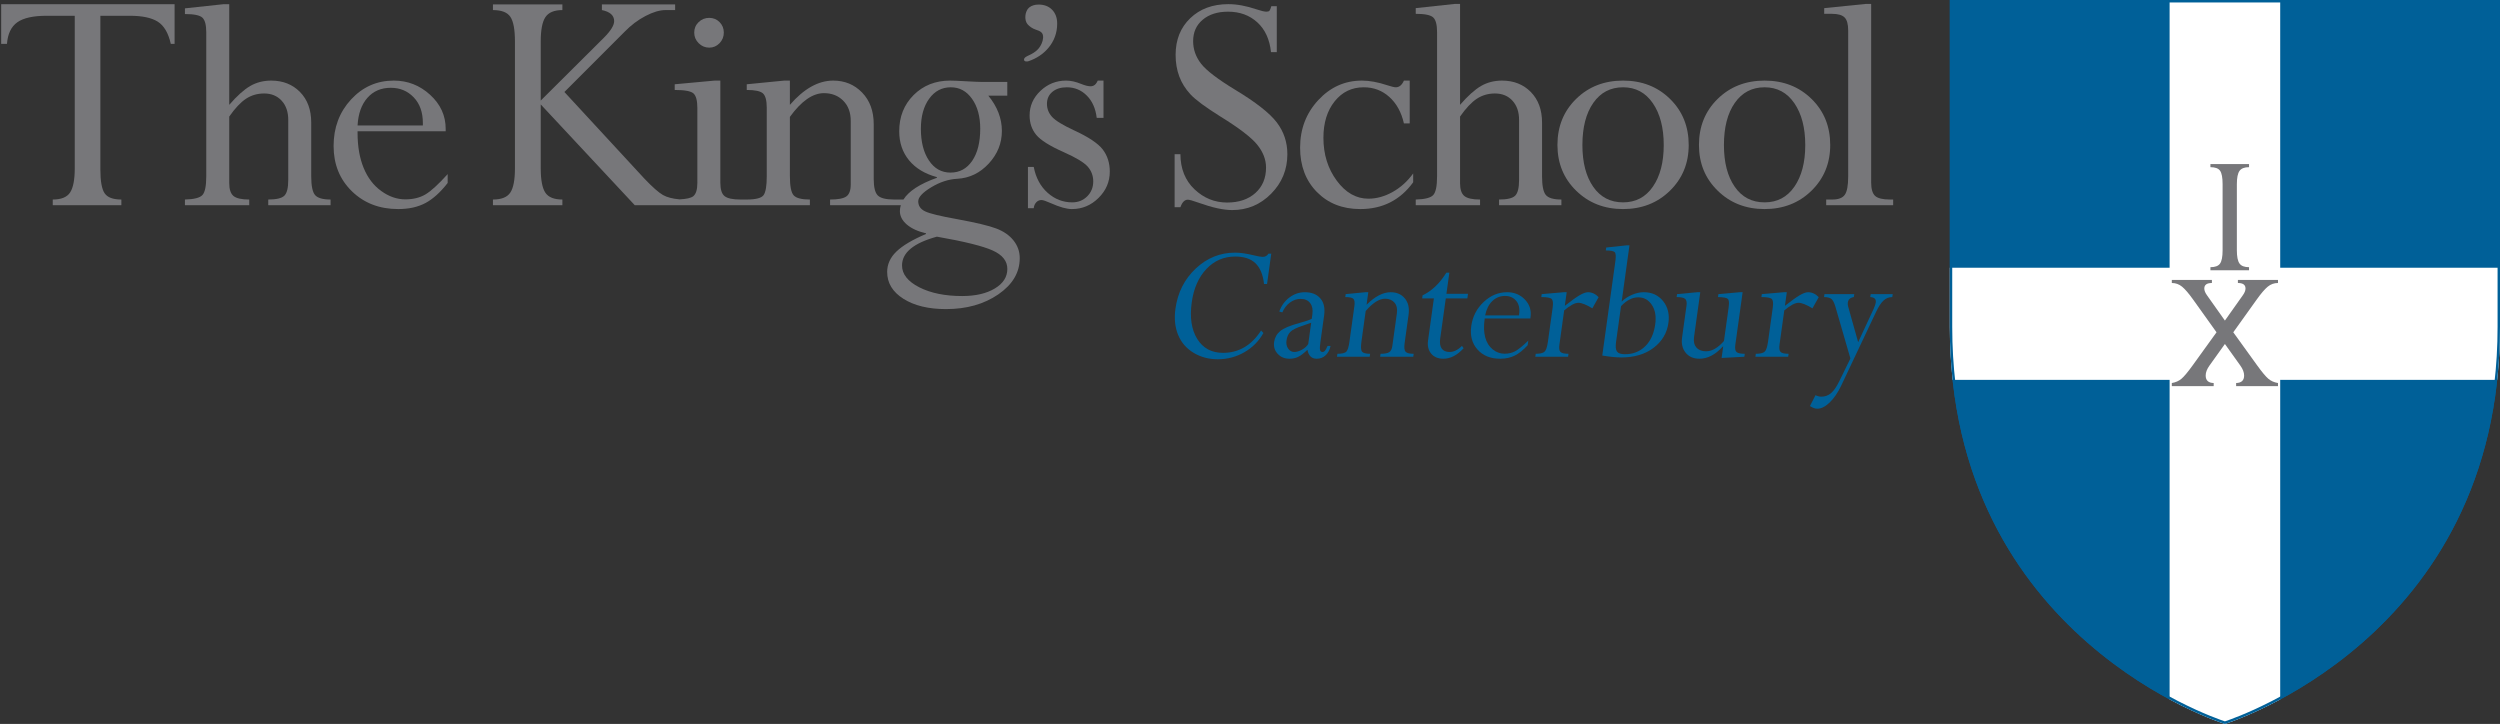 <?xml version="1.0" encoding="UTF-8"?>
<svg width="259px" height="75px" viewBox="0 0 259 75" version="1.1" xmlns="http://www.w3.org/2000/svg" xmlns:xlink="http://www.w3.org/1999/xlink">
    <rect x="0" y="0" width="259" height="75" fill="#333333" stroke="none"/>
    <!-- Generator: Sketch 46.2 (44496) - http://www.bohemiancoding.com/sketch -->
    <title>logo</title>
    <desc>Created with Sketch.</desc>
    <defs></defs>
    <g id="Page-1" stroke="none" stroke-width="1" fill="none" fill-rule="evenodd">
        <g id="Home-slider" transform="translate(-1099, -44)">
            <g id="logo" transform="translate(1099, 44)">
                <g id="Group-7" transform="translate(202, 0)">
                    <path d="M0,0 L0,33.855 C0,66.227 28.5,75 28.5,75 C28.5,75 57,66.227 57,33.855 L57,0 L0,0 Z" id="Fill-260" fill="#006098"></path>
                    <path d="M34.229,27.736 L34.229,0 L22.771,0 L22.771,27.736 L0,27.736 L0,33.855 C0,35.772 0.107,37.599 0.295,39.354 L22.771,39.354 L22.771,72.459 C26.133,74.267 28.5,75 28.5,75 C28.5,75 30.866,74.267 34.229,72.459 L34.229,39.354 L56.705,39.354 C56.893,37.599 57,35.772 57,33.855 L57,27.736 L34.229,27.736 Z" id="Fill-262" fill="#FFFFFF"></path>
                    <path d="M57,0 L0,0 L0,33.855 C0,66.227 28.5,75 28.5,75 C28.5,75 57,66.227 57,33.855 L57,0 Z M56.749,0.254 L56.749,33.855 C56.749,50.472 49.056,60.704 42.602,66.362 C35.979,72.167 29.27,74.48 28.5,74.733 C27.73,74.48 21.021,72.167 14.398,66.362 C7.944,60.704 0.251,50.472 0.251,33.855 L0.251,0.254 L56.749,0.254 L56.749,0.254 Z" id="Fill-264" fill="#006098"></path>
                    <path d="M31,17 L31,17.319 C30.527,17.319 30.198,17.447 30.014,17.704 C29.831,17.96 29.739,18.417 29.739,19.074 L29.739,25.935 C29.739,26.593 29.831,27.047 30.014,27.301 C30.198,27.555 30.527,27.681 31,27.681 L31,28 L27,28 L27,27.681 C27.487,27.681 27.818,27.557 27.995,27.306 C28.173,27.056 28.261,26.599 28.261,25.935 L28.261,19.074 C28.261,18.398 28.174,17.937 28,17.69 C27.826,17.442 27.493,17.319 27,17.319 L27,17 L31,17 Z" id="Fill-266" fill="#77777A"></path>
                    <path d="M32.934,29.703 C33.244,29.446 33.6,29.318 34,29.318 L34,29 L33.788,29 L30.327,29 L29.847,29 L29.847,29.318 C30.373,29.318 30.635,29.509 30.635,29.892 C30.635,30.098 30.543,30.329 30.358,30.587 L28.5,33.212 L26.642,30.587 C26.457,30.329 26.365,30.098 26.365,29.892 C26.365,29.509 26.628,29.318 27.153,29.318 L27.153,29 L26.673,29 L23.213,29 L23,29 L23,29.318 C23.4,29.318 23.756,29.446 24.066,29.703 C24.377,29.959 24.757,30.403 25.206,31.034 L27.632,34.425 L25.16,37.852 C24.661,38.543 24.276,39.005 24.001,39.239 C23.728,39.471 23.393,39.618 23,39.681 L23,40 L26.461,40 L27.337,40 L27.337,39.681 C26.786,39.668 26.509,39.41 26.509,38.906 C26.509,38.578 26.641,38.232 26.906,37.866 L28.5,35.638 L30.094,37.866 C30.359,38.232 30.491,38.578 30.491,38.906 C30.491,39.41 30.215,39.668 29.663,39.681 L29.663,40 L30.539,40 L34,40 L34,39.681 C33.607,39.618 33.272,39.471 32.999,39.239 C32.725,39.005 32.339,38.543 31.84,37.852 L29.368,34.425 L31.794,31.034 C32.244,30.403 32.623,29.959 32.934,29.703" id="Fill-294" fill="#77777A"></path>
                </g>
                <g id="Group-6">
                    <g id="Group" transform="translate(121.118, 25.407)" fill="#006098">
                        <path d="M10.584,0.874 L10.148,4.014 L9.838,4.014 C9.725,3.039 9.427,2.322 8.944,1.861 C8.462,1.4 7.764,1.17 6.854,1.17 C5.671,1.17 4.674,1.601 3.863,2.462 C3.052,3.323 2.547,4.471 2.348,5.907 C2.129,7.481 2.318,8.748 2.915,9.707 C3.511,10.667 4.401,11.148 5.583,11.148 C7.22,11.148 8.537,10.376 9.532,8.832 L9.77,9.093 C9.305,9.931 8.65,10.593 7.805,11.08 C6.96,11.567 6.041,11.812 5.048,11.812 C4.108,11.812 3.268,11.587 2.53,11.139 C1.791,10.69 1.259,10.072 0.934,9.286 C0.609,8.499 0.517,7.594 0.659,6.572 C0.892,4.897 1.593,3.51 2.762,2.412 C3.931,1.315 5.291,0.766 6.839,0.766 C7.359,0.766 8.006,0.858 8.778,1.044 C9.213,1.152 9.515,1.206 9.686,1.206 C9.953,1.206 10.154,1.095 10.291,0.874 L10.584,0.874 Z" id="Fill-240"></path>
                        <path d="M14.416,10.233 L14.722,8.025 C14.529,8.103 14.248,8.201 13.883,8.321 C13.208,8.542 12.765,8.762 12.555,8.981 C12.344,9.199 12.213,9.493 12.162,9.864 C12.116,10.188 12.173,10.468 12.333,10.703 C12.492,10.94 12.705,11.058 12.971,11.058 C13.213,11.058 13.479,10.979 13.767,10.82 C14.055,10.661 14.271,10.466 14.416,10.233 M12.475,11.758 C11.972,11.758 11.565,11.589 11.251,11.251 C10.937,10.913 10.813,10.505 10.88,10.026 C10.943,9.571 11.151,9.196 11.502,8.9 C11.853,8.604 12.524,8.321 13.513,8.052 C14.133,7.884 14.555,7.741 14.779,7.621 L14.846,7.137 C14.912,6.665 14.834,6.283 14.614,5.993 C14.395,5.703 14.065,5.558 13.628,5.558 C13.232,5.558 12.863,5.683 12.521,5.935 C12.178,6.185 11.915,6.526 11.731,6.957 L11.416,6.867 C11.63,6.263 11.98,5.779 12.464,5.414 C12.949,5.049 13.485,4.867 14.07,4.867 C14.762,4.867 15.292,5.077 15.663,5.499 C16.033,5.921 16.166,6.506 16.063,7.254 L15.675,10.044 C15.62,10.439 15.607,10.707 15.638,10.847 C15.669,10.988 15.755,11.058 15.897,11.058 C15.992,11.058 16.074,11.017 16.144,10.937 C16.215,10.856 16.306,10.687 16.419,10.43 L16.729,10.43 C16.643,10.837 16.473,11.159 16.219,11.399 C15.963,11.639 15.655,11.758 15.295,11.758 C14.768,11.758 14.448,11.45 14.332,10.834 C13.964,11.187 13.647,11.429 13.38,11.561 C13.114,11.692 12.812,11.758 12.475,11.758" id="Fill-242"></path>
                        <path d="M20.638,4.867 L20.457,6.167 C21.328,5.3 22.163,4.867 22.961,4.867 C23.582,4.867 24.07,5.081 24.424,5.51 C24.779,5.937 24.907,6.503 24.809,7.203 L24.401,10.141 C24.339,10.591 24.371,10.887 24.499,11.03 C24.627,11.175 24.907,11.246 25.339,11.246 L25.297,11.552 L21.865,11.552 L21.907,11.246 C22.333,11.246 22.631,11.191 22.804,11.08 C22.975,10.969 23.084,10.755 23.128,10.438 L23.601,7.032 C23.664,6.577 23.58,6.214 23.349,5.944 C23.117,5.674 22.791,5.54 22.371,5.54 C21.768,5.54 21.1,5.965 20.367,6.814 L19.925,9.997 C19.85,10.536 19.871,10.879 19.989,11.026 C20.106,11.173 20.386,11.246 20.825,11.246 L20.782,11.552 L17.396,11.552 L17.438,11.246 C17.928,11.246 18.24,11.167 18.375,11.008 C18.51,10.849 18.613,10.511 18.684,9.996 L19.194,6.323 C19.248,5.934 19.216,5.677 19.097,5.554 C18.979,5.431 18.697,5.369 18.254,5.369 L18.296,5.064 L20.328,4.867 L20.638,4.867 Z" id="Fill-244"></path>
                        <path d="M28.726,2.839 L29.036,2.839 L28.731,5.028 L30.966,5.028 L30.9,5.504 L28.666,5.504 L28.083,9.695 C28.024,10.131 28.077,10.467 28.245,10.704 C28.414,10.94 28.683,11.058 29.056,11.058 C29.493,11.058 29.922,10.848 30.34,10.43 L30.511,10.672 C29.848,11.396 29.151,11.757 28.417,11.757 C27.869,11.757 27.446,11.581 27.152,11.228 C26.858,10.875 26.751,10.42 26.828,9.865 L27.433,5.504 L26.218,5.504 L26.261,5.189 C27.211,4.741 28.032,3.958 28.726,2.839" id="Fill-246"></path>
                        <path d="M32.743,7.271 L36.247,7.271 L36.264,7.146 C36.344,6.566 36.245,6.105 35.963,5.764 C35.683,5.423 35.297,5.252 34.807,5.252 C34.286,5.252 33.843,5.432 33.477,5.791 C33.11,6.15 32.867,6.644 32.743,7.271 M37.214,9.882 L37.148,10.358 C36.688,10.861 36.24,11.219 35.806,11.435 C35.37,11.65 34.87,11.757 34.301,11.757 C33.297,11.757 32.512,11.44 31.947,10.802 C31.382,10.165 31.168,9.356 31.305,8.375 C31.441,7.388 31.869,6.557 32.586,5.881 C33.304,5.205 34.115,4.866 35.02,4.866 C35.764,4.866 36.379,5.121 36.865,5.629 C37.349,6.138 37.544,6.745 37.445,7.45 L37.426,7.586 L32.7,7.586 L32.687,7.676 C32.587,8.393 32.609,9.016 32.751,9.546 C32.894,10.075 33.151,10.49 33.523,10.789 C33.895,11.088 34.306,11.238 34.756,11.238 C35.175,11.238 35.547,11.149 35.87,10.973 C36.193,10.796 36.64,10.433 37.214,9.882" id="Fill-248"></path>
                        <path d="M41.191,4.867 L40.996,6.276 C41.659,5.755 42.17,5.39 42.527,5.18 C42.884,4.972 43.172,4.867 43.391,4.867 C43.799,4.867 44.168,5.037 44.499,5.378 L43.85,6.536 C43.217,6.153 42.736,5.962 42.405,5.962 C42.039,5.962 41.547,6.225 40.929,6.751 L40.433,10.329 C40.382,10.689 40.423,10.932 40.553,11.058 C40.684,11.183 40.958,11.246 41.378,11.246 L41.336,11.552 L37.939,11.552 L37.982,11.246 C38.431,11.246 38.735,11.175 38.895,11.03 C39.054,10.886 39.171,10.541 39.246,9.996 L39.74,6.44 C39.803,5.99 39.768,5.7 39.635,5.567 C39.503,5.436 39.144,5.369 38.559,5.369 L38.601,5.064 L40.881,4.867 L41.191,4.867 Z" id="Fill-250"></path>
                        <path d="M46.82,6.311 L46.304,10.026 C46.237,10.511 46.272,10.842 46.41,11.022 C46.549,11.202 46.819,11.291 47.222,11.291 C48.058,11.291 48.756,11.019 49.317,10.475 C49.878,9.93 50.228,9.167 50.364,8.187 C50.477,7.367 50.36,6.697 50.011,6.177 C49.663,5.656 49.196,5.396 48.609,5.396 C47.993,5.396 47.397,5.701 46.82,6.311 L46.82,6.311 Z M47.384,0.012 L47.695,0.012 L46.887,5.836 C47.2,5.537 47.563,5.301 47.975,5.127 C48.387,4.953 48.791,4.866 49.188,4.866 C50.023,4.866 50.686,5.173 51.179,5.786 C51.672,6.4 51.855,7.152 51.731,8.043 C51.587,9.09 51.077,9.949 50.207,10.618 C49.334,11.288 48.215,11.624 46.847,11.624 C46.315,11.624 45.658,11.557 44.877,11.426 L46.233,1.664 C46.304,1.155 46.284,0.84 46.173,0.721 C46.062,0.602 45.753,0.542 45.245,0.542 L45.287,0.236 L47.384,0.012 Z" id="Fill-252"></path>
                        <path d="M59.117,4.867 L59.418,4.867 L58.659,10.33 C58.609,10.689 58.652,10.932 58.785,11.058 C58.918,11.183 59.204,11.246 59.641,11.246 L59.598,11.552 L57.24,11.677 L57.406,10.484 L57.37,10.484 C56.607,11.333 55.798,11.757 54.941,11.757 C54.326,11.757 53.851,11.55 53.515,11.134 C53.18,10.717 53.056,10.194 53.144,9.566 L53.607,6.232 C53.653,5.896 53.602,5.668 53.453,5.549 C53.304,5.429 53.015,5.369 52.582,5.369 L52.625,5.064 L54.718,4.867 L55.029,4.867 L54.383,9.514 C54.32,9.969 54.402,10.328 54.629,10.592 C54.855,10.854 55.19,10.987 55.633,10.987 C56.248,10.987 56.865,10.63 57.484,9.919 L57.973,6.403 C58.035,5.954 58.007,5.671 57.885,5.557 C57.766,5.443 57.426,5.381 56.865,5.369 L56.908,5.064 L59.117,4.867 Z" id="Fill-254"></path>
                        <path d="M63.995,4.867 L63.799,6.276 C64.463,5.755 64.973,5.39 65.331,5.18 C65.688,4.972 65.976,4.867 66.194,4.867 C66.603,4.867 66.971,5.037 67.303,5.378 L66.654,6.536 C66.022,6.153 65.54,5.962 65.208,5.962 C64.842,5.962 64.35,6.225 63.733,6.751 L63.236,10.329 C63.186,10.689 63.227,10.932 63.357,11.058 C63.487,11.183 63.762,11.246 64.182,11.246 L64.139,11.552 L60.743,11.552 L60.785,11.246 C61.235,11.246 61.539,11.175 61.698,11.03 C61.857,10.886 61.974,10.541 62.05,9.996 L62.544,6.44 C62.606,5.99 62.572,5.7 62.439,5.567 C62.307,5.436 61.948,5.369 61.362,5.369 L61.405,5.064 L63.685,4.867 L63.995,4.867 Z" id="Fill-256"></path>
                        <path d="M70.984,5.064 L70.941,5.369 C70.57,5.424 70.361,5.614 70.315,5.939 C70.298,6.066 70.311,6.208 70.354,6.365 L71.387,10.044 L72.986,6.605 C73.114,6.322 73.189,6.097 73.212,5.929 C73.261,5.58 73.071,5.393 72.644,5.369 L72.686,5.064 L74.966,5.064 L74.923,5.369 C74.579,5.369 74.279,5.487 74.021,5.724 C73.763,5.961 73.505,6.351 73.246,6.896 L69.619,14.568 C69.269,15.298 68.872,15.874 68.427,16.299 C67.983,16.722 67.558,16.935 67.156,16.935 C66.918,16.935 66.665,16.842 66.393,16.657 L66.968,15.535 C67.18,15.637 67.38,15.688 67.57,15.688 C67.956,15.688 68.293,15.566 68.579,15.32 C68.866,15.075 69.149,14.665 69.431,14.091 L70.584,11.731 L69.024,6.348 C68.908,5.955 68.773,5.696 68.622,5.568 C68.47,5.442 68.215,5.375 67.855,5.369 L67.897,5.064 L70.984,5.064 Z" id="Fill-258"></path>
                    </g>
                    <g id="Group-2" fill="#77777A">
                        <path d="M73.48,4.936 C73.891,4.936 74.244,4.783 74.542,4.477 C74.838,4.17 74.987,3.804 74.987,3.376 C74.987,2.949 74.841,2.588 74.551,2.294 C74.259,1.998 73.902,1.851 73.48,1.851 C73.045,1.851 72.678,1.998 72.375,2.294 C72.073,2.588 71.922,2.949 71.922,3.376 C71.922,3.804 72.076,4.17 72.384,4.477 C72.692,4.783 73.057,4.936 73.48,4.936" id="Fill-274"></path>
                        <path d="M0.122,4.545 L0.722,4.545 C0.802,3.505 1.158,2.76 1.792,2.31 C2.426,1.859 3.439,1.634 4.832,1.634 L7.744,1.634 L7.744,17.445 C7.744,18.613 7.585,19.443 7.267,19.934 C6.95,20.425 6.349,20.671 5.465,20.671 L5.465,21.26 L12.573,21.26 L12.573,20.671 C11.717,20.671 11.14,20.457 10.844,20.03 C10.547,19.602 10.398,18.775 10.398,17.549 L10.398,1.634 L13.447,1.634 C14.737,1.634 15.705,1.839 16.35,2.248 C16.995,2.659 17.443,3.424 17.694,4.545 L18.088,4.545 L18.088,0.432 L0.122,0.432 L0.122,4.545 Z" id="Fill-268"></path>
                        <path d="M32.243,18.259 L32.243,12.706 C32.243,11.375 31.855,10.317 31.079,9.53 C30.302,8.743 29.309,8.35 28.099,8.35 C27.288,8.35 26.56,8.538 25.915,8.913 C25.27,9.289 24.547,9.939 23.749,10.862 L23.749,0.433 L23.167,0.433 L19.159,0.866 L19.159,1.455 C20.095,1.455 20.698,1.579 20.966,1.828 C21.234,2.077 21.369,2.582 21.369,3.345 L21.369,18.26 C21.369,19.266 21.237,19.913 20.974,20.203 C20.711,20.492 20.106,20.648 19.159,20.671 L19.159,21.26 L25.821,21.26 L25.821,20.671 C25.033,20.671 24.491,20.55 24.194,20.307 C23.897,20.063 23.749,19.618 23.749,18.969 L23.749,12.076 C24.354,11.209 24.934,10.594 25.487,10.23 C26.041,9.866 26.666,9.684 27.362,9.684 C28.116,9.684 28.721,9.933 29.177,10.431 C29.635,10.929 29.863,11.594 29.863,12.426 L29.863,18.64 C29.863,19.462 29.729,20.006 29.461,20.272 C29.193,20.538 28.635,20.671 27.791,20.671 L27.791,21.26 L34.247,21.26 L34.247,20.671 C33.437,20.671 32.9,20.515 32.637,20.203 C32.374,19.89 32.243,19.242 32.243,18.259" id="Fill-270"></path>
                        <path d="M38.063,10.135 C38.675,9.442 39.483,9.095 40.487,9.095 C41.434,9.095 42.225,9.424 42.859,10.083 C43.492,10.741 43.809,11.63 43.809,12.752 L43.809,12.995 L37.044,12.995 C37.113,11.781 37.453,10.828 38.063,10.135 M44.075,20.142 C43.498,20.483 42.805,20.654 41.994,20.654 C41.126,20.654 40.292,20.365 39.493,19.787 C38.694,19.21 38.086,18.409 37.669,17.387 C37.252,16.365 37.044,15.161 37.044,13.774 L37.044,13.601 L46.172,13.601 L46.172,13.34 C46.172,11.977 45.636,10.805 44.563,9.823 C43.489,8.841 42.234,8.35 40.795,8.35 C39.048,8.35 37.572,9.003 36.367,10.308 C35.163,11.614 34.561,13.22 34.561,15.125 C34.561,17.021 35.192,18.582 36.453,19.813 C37.716,21.044 39.316,21.659 41.257,21.659 C42.354,21.659 43.293,21.451 44.075,21.035 C44.857,20.619 45.625,19.926 46.378,18.956 L46.378,18.037 C45.419,19.1 44.652,19.801 44.075,20.142" id="Fill-272"></path>
                        <path d="M103.059,29.89 C102.191,30.41 101.066,30.67 99.684,30.67 C97.904,30.67 96.419,30.367 95.232,29.761 C94.044,29.154 93.45,28.399 93.45,27.499 C93.45,26.17 94.655,25.176 97.064,24.518 C99.896,25.014 101.82,25.492 102.836,25.948 C103.852,26.404 104.361,27.042 104.361,27.862 C104.361,28.695 103.926,29.37 103.059,29.89 M96.242,16.633 C95.683,15.802 95.403,14.704 95.403,13.341 C95.403,12.058 95.688,11.022 96.259,10.23 C96.83,9.438 97.578,9.043 98.503,9.043 C99.405,9.043 100.139,9.441 100.703,10.238 C101.269,11.036 101.552,12.07 101.552,13.341 C101.552,14.739 101.274,15.845 100.721,16.659 C100.167,17.474 99.417,17.881 98.469,17.881 C97.544,17.881 96.801,17.465 96.242,16.633 M103.222,23.676 C102.465,23.386 101.114,23.064 99.172,22.707 C97.425,22.397 96.315,22.127 95.84,21.896 C95.366,21.666 95.129,21.32 95.129,20.858 C95.129,20.431 95.577,19.947 96.474,19.404 C97.37,18.862 98.269,18.568 99.171,18.522 C100.438,18.453 101.526,17.927 102.434,16.945 C103.341,15.964 103.795,14.837 103.795,13.566 C103.795,12.272 103.327,11.053 102.39,9.91 L104.356,9.91 L104.356,8.488 L101.688,8.488 C101.415,8.488 100.878,8.465 100.078,8.419 C99.279,8.373 98.731,8.35 98.435,8.35 C96.916,8.35 95.657,8.847 94.658,9.84 C93.659,10.834 93.159,12.088 93.159,13.601 C93.159,14.779 93.499,15.781 94.178,16.608 C94.858,17.433 95.82,18.014 97.064,18.349 L97.064,18.418 C95.285,19.053 94.139,19.806 93.598,20.671 L92.618,20.671 C91.787,20.67 91.23,20.531 90.945,20.255 C90.66,19.977 90.517,19.404 90.517,18.537 L90.517,12.861 C90.517,11.509 90.117,10.418 89.317,9.591 C88.519,8.764 87.519,8.35 86.32,8.35 C84.779,8.35 83.283,9.188 81.833,10.863 L81.833,8.35 L81.234,8.35 L77.363,8.731 L77.363,9.32 C78.22,9.32 78.78,9.439 79.041,9.676 C79.304,9.914 79.436,10.41 79.436,11.163 L79.436,18.255 C79.436,19.251 79.327,19.903 79.111,20.21 C78.894,20.517 78.312,20.67 77.369,20.671 L76.694,20.671 C75.909,20.67 75.369,20.555 75.073,20.324 C74.776,20.092 74.627,19.63 74.627,18.935 L74.627,8.35 L74.028,8.35 L69.9,8.731 L69.9,9.32 C70.939,9.32 71.59,9.442 71.853,9.685 C72.115,9.928 72.247,10.433 72.247,11.198 L72.247,18.932 C72.247,19.639 72.104,20.107 71.818,20.332 C71.585,20.516 71.105,20.621 70.401,20.655 C69.673,20.589 69.093,20.439 68.676,20.199 C68.231,19.943 67.598,19.385 66.775,18.522 L58.472,9.53 L64.719,3.279 C65.371,2.609 66.087,2.069 66.87,1.659 C67.652,1.249 68.345,1.044 68.95,1.044 L69.943,1.044 L69.943,0.455 L62.356,0.455 L62.356,1.044 C63.204,1.218 63.627,1.6 63.627,2.19 C63.627,2.619 63.28,3.185 62.582,3.889 L56.02,10.419 L56.02,4.284 C56.02,3.094 56.183,2.257 56.507,1.772 C56.833,1.287 57.418,1.044 58.263,1.044 L58.263,0.455 L51.069,0.455 L51.069,1.044 C51.96,1.044 52.563,1.278 52.877,1.747 C53.191,2.215 53.348,3.062 53.348,4.287 L53.348,17.445 C53.348,18.635 53.188,19.471 52.868,19.952 C52.548,20.431 51.949,20.671 51.069,20.671 L51.069,21.26 L58.263,21.26 L58.263,20.671 C57.395,20.671 56.805,20.431 56.491,19.951 C56.177,19.47 56.02,18.633 56.02,17.442 L56.02,10.818 L65.763,21.26 L69.9,21.26 L70.543,21.26 L76.289,21.26 L76.7,21.26 L77.363,21.26 L77.638,21.26 L83.905,21.26 L83.905,20.671 C83.057,20.671 82.498,20.529 82.233,20.246 C81.967,19.962 81.833,19.299 81.833,18.257 L81.833,12.11 C83.02,10.47 84.197,9.65 85.361,9.65 C86.172,9.65 86.838,9.91 87.357,10.431 C87.877,10.952 88.136,11.651 88.136,12.531 L88.136,19.109 C88.136,19.723 87.984,20.136 87.682,20.35 C87.38,20.565 86.817,20.671 85.995,20.671 L85.995,21.26 L92.352,21.26 L92.623,21.26 L93.324,21.26 C93.266,21.458 93.228,21.659 93.228,21.866 C93.228,22.387 93.468,22.851 93.947,23.262 C94.427,23.672 95.089,23.975 95.934,24.172 L95.934,24.241 C94.541,24.83 93.522,25.433 92.877,26.052 C92.232,26.67 91.91,27.377 91.91,28.174 C91.91,29.318 92.472,30.246 93.597,30.956 C94.721,31.666 96.191,32.022 98.006,32.022 C100.141,32.022 101.948,31.512 103.427,30.495 C104.906,29.476 105.645,28.227 105.645,26.746 C105.645,26.064 105.43,25.453 105.003,24.916 C104.574,24.378 103.981,23.964 103.222,23.676" id="Fill-276"></path>
                        <path d="M108.592,4.987 C109.214,4.258 109.524,3.409 109.524,2.441 C109.524,1.849 109.35,1.373 109,1.013 C108.651,0.653 108.184,0.474 107.598,0.474 C107.197,0.474 106.871,0.576 106.619,0.782 C106.182,1.139 106.082,2.074 106.45,2.506 C106.663,2.757 106.968,2.952 107.277,3.061 C107.74,3.221 108.102,3.333 108.066,3.913 C108.041,4.313 107.839,4.75 107.584,5.044 C107.31,5.361 106.948,5.571 106.573,5.741 C106.403,5.818 106.088,5.95 106.088,6.178 C106.088,6.403 106.407,6.391 106.56,6.338 C107.389,6.053 108.067,5.603 108.592,4.987" id="Fill-278"></path>
                        <path d="M111.257,13.497 C110.092,12.954 109.335,12.489 108.988,12.101 C108.639,11.715 108.465,11.267 108.465,10.759 C108.465,10.238 108.654,9.822 109.03,9.511 C109.407,9.199 109.904,9.043 110.52,9.043 C111.331,9.043 112.021,9.329 112.592,9.901 C113.163,10.472 113.506,11.244 113.62,12.214 L114.323,12.214 L114.323,8.35 L113.723,8.35 C113.563,8.743 113.317,8.939 112.986,8.939 C112.735,8.939 112.41,8.858 112.01,8.696 C111.451,8.465 110.931,8.35 110.451,8.35 C109.424,8.35 108.536,8.706 107.788,9.417 C107.041,10.127 106.667,10.974 106.667,11.957 C106.667,12.743 106.894,13.414 107.351,13.968 C107.806,14.524 108.754,15.12 110.191,15.757 C111.469,16.325 112.3,16.826 112.685,17.26 C113.068,17.693 113.26,18.206 113.26,18.796 C113.26,19.409 113.052,19.924 112.635,20.341 C112.219,20.758 111.701,20.965 111.085,20.965 C110.126,20.965 109.276,20.635 108.533,19.973 C107.792,19.312 107.312,18.418 107.095,17.292 L106.496,17.292 L106.496,21.572 L107.095,21.572 C107.118,21.329 107.203,21.127 107.352,20.965 C107.5,20.803 107.683,20.723 107.9,20.723 C108.059,20.723 108.385,20.833 108.876,21.052 C109.778,21.456 110.503,21.659 111.051,21.659 C112.113,21.659 113.032,21.275 113.808,20.506 C114.585,19.738 114.974,18.828 114.974,17.777 C114.974,16.887 114.73,16.124 114.246,15.489 C113.76,14.854 112.764,14.189 111.257,13.497" id="Fill-280"></path>
                        <path d="M127.993,9.32 C126.166,8.212 124.979,7.304 124.431,6.6 C123.883,5.894 123.609,5.115 123.609,4.26 C123.609,3.336 123.94,2.596 124.602,2.042 C125.264,1.487 126.137,1.21 127.223,1.21 C128.445,1.21 129.458,1.58 130.263,2.32 C131.068,3.059 131.539,4.087 131.675,5.404 L132.275,5.404 L132.275,0.639 L131.71,0.639 C131.641,0.881 131.578,1.037 131.521,1.106 C131.464,1.176 131.356,1.21 131.196,1.21 C131.002,1.21 130.659,1.129 130.168,0.967 C129.118,0.61 128.147,0.43 127.256,0.43 C125.636,0.43 124.319,0.916 123.309,1.887 C122.298,2.858 121.793,4.123 121.793,5.684 C121.793,6.494 121.919,7.236 122.17,7.911 C122.42,8.589 122.808,9.209 123.333,9.776 C123.857,10.342 124.903,11.115 126.469,12.093 C128.389,13.279 129.651,14.248 130.255,15 C130.86,15.751 131.162,16.537 131.162,17.358 C131.162,18.457 130.793,19.335 130.059,19.994 C129.324,20.653 128.346,20.983 127.127,20.983 C125.84,20.983 124.714,20.526 123.751,19.613 C122.788,18.701 122.301,17.488 122.29,15.975 L121.69,15.975 L121.69,21.469 L122.29,21.469 C122.472,20.948 122.728,20.688 123.06,20.688 C123.219,20.688 123.589,20.792 124.171,21 C125.585,21.509 126.748,21.763 127.66,21.763 C129.232,21.763 130.578,21.197 131.695,20.065 C132.813,18.932 133.371,17.569 133.371,15.975 C133.371,14.739 133.005,13.641 132.275,12.682 C131.544,11.723 130.117,10.603 127.993,9.32" id="Fill-282"></path>
                        <path d="M144.273,19.891 C143.445,20.353 142.609,20.584 141.764,20.584 C140.497,20.584 139.404,19.96 138.485,18.713 C137.565,17.465 137.106,15.986 137.106,14.277 C137.106,12.729 137.494,11.469 138.27,10.498 C139.047,9.528 140.052,9.043 141.284,9.043 C142.313,9.043 143.198,9.378 143.939,10.048 C144.682,10.719 145.184,11.631 145.446,12.786 L146.046,12.786 L146.046,8.35 L145.446,8.35 C145.241,8.812 144.961,9.043 144.607,9.043 C144.448,9.043 144.156,8.973 143.734,8.835 C142.763,8.512 141.884,8.35 141.097,8.35 C139.327,8.35 137.817,9.026 136.567,10.378 C135.316,11.729 134.691,13.37 134.691,15.299 C134.691,17.182 135.271,18.713 136.429,19.891 C137.588,21.069 139.087,21.659 140.925,21.659 C143.231,21.659 145.058,20.735 146.405,18.886 L146.405,17.968 C145.812,18.788 145.101,19.429 144.273,19.891" id="Fill-284"></path>
                        <path d="M159.756,18.259 L159.756,12.706 C159.756,11.375 159.368,10.317 158.592,9.53 C157.815,8.743 156.822,8.35 155.612,8.35 C154.801,8.35 154.073,8.538 153.428,8.913 C152.782,9.289 152.06,9.939 151.261,10.862 L151.261,0.41 L150.679,0.41 L146.671,0.843 L146.671,1.432 C147.607,1.432 148.21,1.556 148.478,1.805 C148.747,2.053 148.88,2.559 148.88,3.322 L148.88,18.26 C148.88,19.266 148.749,19.913 148.487,20.203 C148.224,20.492 147.619,20.648 146.671,20.671 L146.671,21.26 L153.334,21.26 L153.334,20.671 C152.545,20.671 152.003,20.55 151.707,20.307 C151.41,20.063 151.261,19.618 151.261,18.969 L151.261,12.076 C151.867,11.209 152.446,10.594 153,10.23 C153.554,9.866 154.179,9.684 154.875,9.684 C155.629,9.684 156.234,9.933 156.69,10.431 C157.147,10.929 157.376,11.594 157.376,12.426 L157.376,18.64 C157.376,19.462 157.241,20.006 156.973,20.272 C156.705,20.538 156.148,20.671 155.303,20.671 L155.303,21.26 L161.76,21.26 L161.76,20.671 C160.949,20.671 160.413,20.515 160.15,20.203 C159.887,19.89 159.756,19.242 159.756,18.259" id="Fill-286"></path>
                        <path d="M171.241,19.334 C170.493,20.422 169.463,20.965 168.15,20.965 C166.837,20.965 165.806,20.427 165.058,19.352 C164.311,18.276 163.937,16.835 163.937,15.03 C163.937,13.191 164.314,11.733 165.067,10.657 C165.821,9.581 166.848,9.043 168.15,9.043 C169.451,9.043 170.479,9.593 171.233,10.692 C171.986,11.791 172.363,13.237 172.363,15.03 C172.363,16.812 171.989,18.247 171.241,19.334 M168.15,8.35 C166.197,8.35 164.576,8.983 163.286,10.247 C161.996,11.512 161.351,13.104 161.351,15.022 C161.351,16.916 161.999,18.496 163.295,19.761 C164.59,21.027 166.209,21.659 168.15,21.659 C170.09,21.659 171.709,21.027 173.005,19.761 C174.301,18.496 174.95,16.916 174.95,15.022 C174.95,13.104 174.304,11.512 173.014,10.247 C171.724,8.983 170.102,8.35 168.15,8.35" id="Fill-288"></path>
                        <path d="M185.903,19.334 C185.155,20.422 184.124,20.965 182.812,20.965 C181.498,20.965 180.468,20.427 179.721,19.352 C178.972,18.276 178.599,16.835 178.599,15.03 C178.599,13.191 178.975,11.733 179.728,10.657 C180.482,9.581 181.51,9.043 182.812,9.043 C184.114,9.043 185.14,9.593 185.894,10.692 C186.648,11.791 187.025,13.237 187.025,15.03 C187.025,16.812 186.651,18.247 185.903,19.334 M187.676,10.247 C186.385,8.983 184.764,8.35 182.812,8.35 C180.859,8.35 179.238,8.983 177.948,10.247 C176.657,11.512 176.012,13.104 176.012,15.022 C176.012,16.916 176.66,18.496 177.957,19.761 C179.252,21.027 180.87,21.659 182.812,21.659 C184.752,21.659 186.371,21.027 187.667,19.761 C188.963,18.496 189.611,16.916 189.611,15.022 C189.611,13.104 188.966,11.512 187.676,10.247" id="Fill-290"></path>
                        <path d="M195.802,20.671 C195.054,20.671 194.543,20.547 194.265,20.298 C193.99,20.049 193.852,19.585 193.852,18.901 L193.852,0.409 L193.271,0.409 L188.988,0.843 L188.988,1.432 L189.793,1.432 C190.411,1.432 190.844,1.556 191.095,1.805 C191.347,2.053 191.472,2.501 191.472,3.149 L191.472,18.294 C191.472,19.208 191.358,19.833 191.129,20.168 C190.901,20.503 190.467,20.671 189.828,20.671 L189.194,20.671 L189.194,21.26 L196.131,21.26 L196.131,20.671 L195.802,20.671 Z" id="Fill-292"></path>
                    </g>
                </g>
            </g>
        </g>
    </g>
</svg>